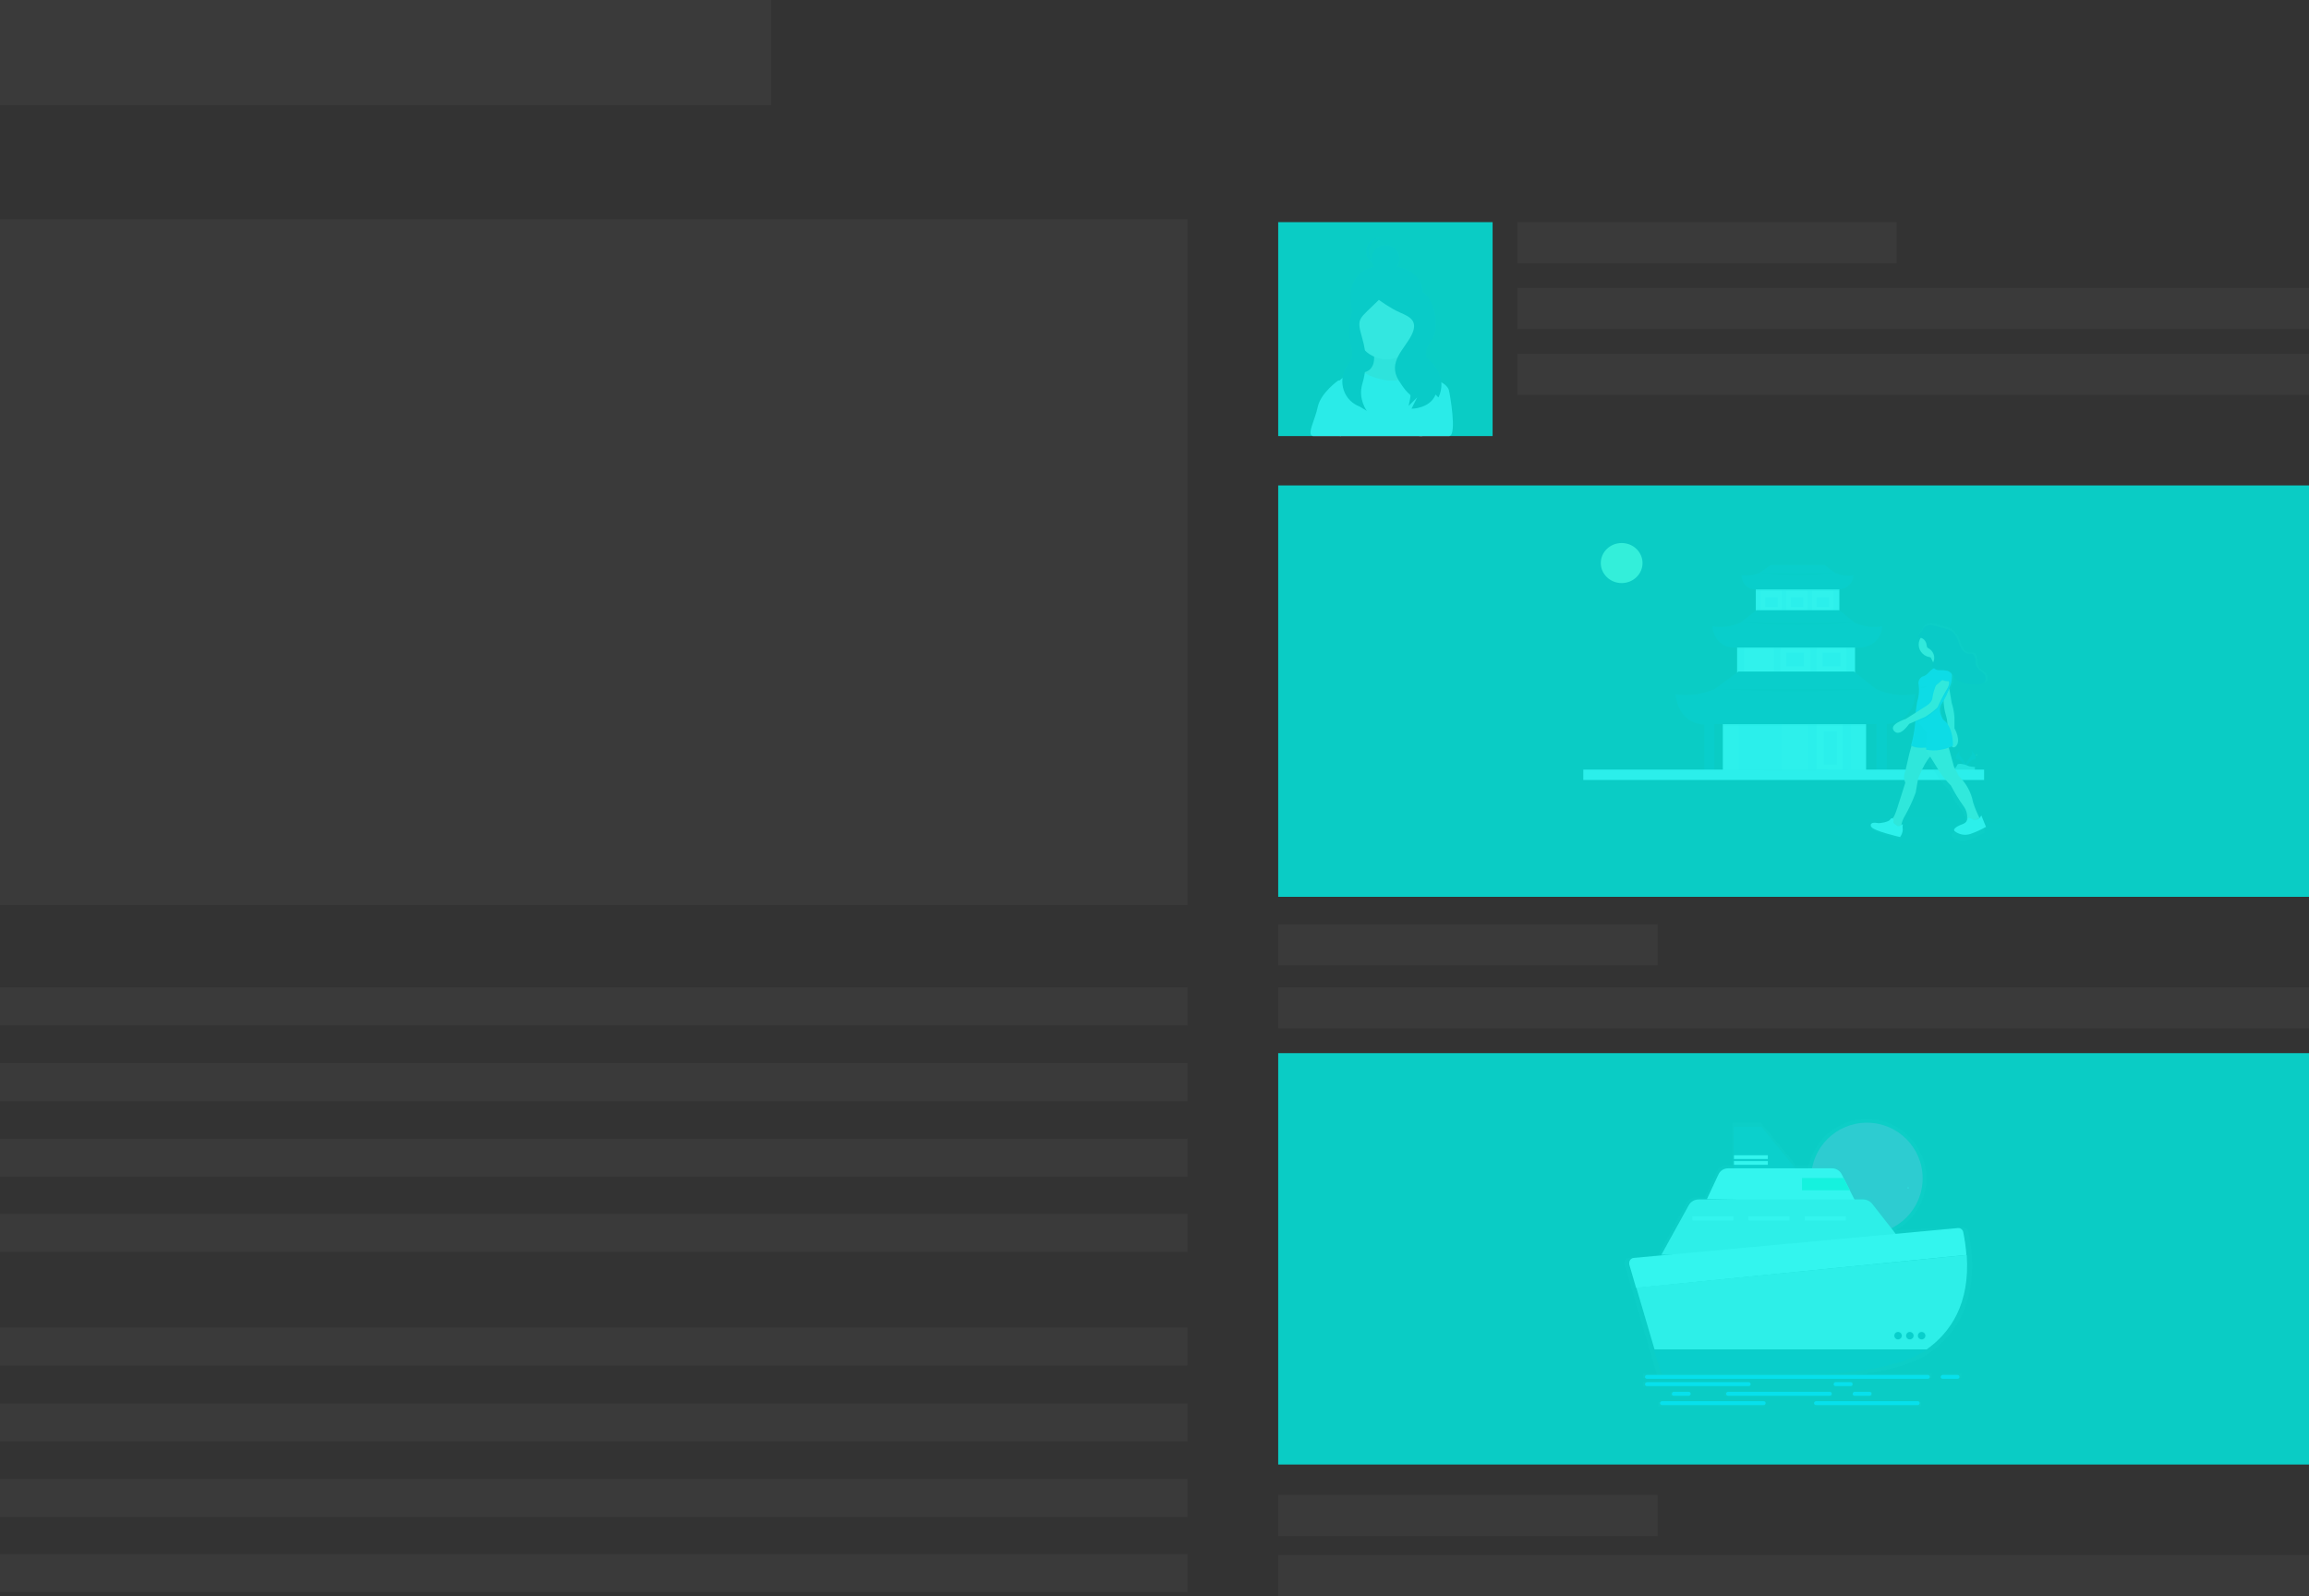 <svg width="298" height="206" viewBox="0 0 298 206" fill="none" xmlns="http://www.w3.org/2000/svg">
<rect x="0" y="0" width="298" height="206" fill="#333333" stroke="none"/>
<path opacity="0.1" d="M99.511 0H0V13.581H99.511V0Z" fill="#808080"/>
<path opacity="0.1" d="M153.257 28.277H0V116.804H153.257V28.277Z" fill="#808080"/>
<path opacity="0.1" d="M153.257 127.423H0V132.328H153.257V127.423Z" fill="#808080"/>
<path opacity="0.1" d="M153.257 137.213H0V142.119H153.257V137.213Z" fill="#808080"/>
<path opacity="0.1" d="M153.257 146.961H0V151.867H153.257V146.961Z" fill="#808080"/>
<path opacity="0.1" d="M153.257 156.656H0V161.561H153.257V156.656Z" fill="#808080"/>
<path opacity="0.1" d="M153.257 171.33H0V176.236H153.257V171.33Z" fill="#808080"/>
<path opacity="0.1" d="M153.257 181.121H0V186.026H153.257V181.121Z" fill="#808080"/>
<path opacity="0.1" d="M153.257 190.869H0V195.774H153.257V190.869Z" fill="#808080"/>
<path opacity="0.1" d="M153.257 200.563H0V205.469H153.257V200.563Z" fill="#808080"/>
<path d="M240.942 159.724C245.179 159.724 248.615 156.297 248.615 152.068C248.615 147.84 245.179 144.412 240.942 144.412C236.704 144.412 233.268 147.84 233.268 152.068C233.268 156.297 236.704 159.724 240.942 159.724Z" fill="url(#paint0_linear_2_352)"/>
<path d="M240.942 159.246C244.914 159.246 248.136 156.032 248.136 152.068C248.136 148.104 244.914 144.89 240.942 144.89C236.969 144.89 233.747 148.104 233.747 152.068C233.747 156.032 236.969 159.246 240.942 159.246Z" fill="#E1306C"/>
<path d="M223.785 150.773L223.753 145.421H227.329L231.714 150.773H223.785Z" fill="#2C3E50"/>
<path d="M246.263 153.364C246.276 153.364 246.287 153.36 246.298 153.353C246.309 153.346 246.317 153.336 246.321 153.325C246.327 153.313 246.328 153.3 246.326 153.287C246.324 153.276 246.317 153.264 246.308 153.256C246.299 153.246 246.287 153.24 246.276 153.237C246.263 153.235 246.25 153.236 246.238 153.242C246.227 153.246 246.217 153.254 246.21 153.265C246.202 153.276 246.199 153.287 246.199 153.3C246.199 153.317 246.205 153.333 246.218 153.345C246.23 153.357 246.246 153.364 246.263 153.364Z" fill="white"/>
<path d="M254.479 161.965C254.386 160.934 254.229 159.908 254.011 158.896C253.974 158.743 253.882 158.608 253.752 158.516C253.624 158.425 253.466 158.382 253.309 158.397L244.869 158.769L241.569 154.521H239.643L239.068 153.353L238.845 152.939L237.962 151.166C237.848 150.934 237.67 150.741 237.45 150.607C237.228 150.473 236.974 150.405 236.716 150.412H231.81L227.265 144.901H223.594V150.412H222.795C222.537 150.414 222.284 150.489 222.065 150.628C221.847 150.768 221.673 150.964 221.561 151.198L220.007 154.521H218.943C218.676 154.519 218.413 154.589 218.183 154.723C217.952 154.858 217.762 155.052 217.634 155.286L213.994 161.954L210.248 162.337C210.079 162.356 209.924 162.44 209.816 162.57C209.71 162.701 209.658 162.868 209.673 163.037C209.661 163.079 209.661 163.123 209.673 163.165L210.599 166.35L213.004 174.58L213.994 177.893H233.406C233.406 177.893 244.315 177.893 249.073 174.58C252.297 172.286 254.926 168.421 254.479 161.965Z" fill="url(#paint1_linear_2_352)"/>
<path d="M214.483 177.415H233.257C233.257 177.415 243.975 177.415 248.572 174.229H213.451L214.483 177.415Z" fill="#2C3E50"/>
<path d="M220.294 154.755L221.784 151.569C221.893 151.334 222.066 151.135 222.286 150.995C222.505 150.856 222.759 150.782 223.019 150.784H236.45C236.706 150.786 236.955 150.857 237.172 150.99C237.39 151.122 237.567 151.312 237.685 151.537L239.526 155.18L220.294 154.755Z" fill="white"/>
<path d="M214.42 161.933L217.942 155.562C218.069 155.329 218.257 155.135 218.486 155C218.714 154.866 218.976 154.796 219.241 154.797H240.463C240.688 154.8 240.91 154.854 241.113 154.952C241.315 155.052 241.493 155.194 241.633 155.371L246.806 161.975L214.42 161.933Z" fill="#E0E0E0"/>
<path d="M211.184 166.18L213.536 174.155H248.658C251.765 171.936 254.266 168.24 253.83 161.965L211.184 166.18Z" fill="#E0E0E0"/>
<path d="M252.702 158.493L210.844 162.347C210.675 162.366 210.52 162.45 210.412 162.581C210.306 162.711 210.254 162.879 210.269 163.048C210.257 163.089 210.257 163.134 210.269 163.175L211.152 166.212L253.787 161.965C253.713 160.966 253.575 159.973 253.372 158.992C253.339 158.842 253.253 158.709 253.131 158.617C253.007 158.525 252.855 158.481 252.702 158.493Z" fill="white"/>
<path d="M244.965 172.955C245.317 172.955 245.603 172.698 245.603 172.382C245.603 172.065 245.317 171.808 244.965 171.808C244.612 171.808 244.326 172.065 244.326 172.382C244.326 172.698 244.612 172.955 244.965 172.955Z" fill="url(#paint2_linear_2_352)"/>
<path d="M246.486 172.955C246.839 172.955 247.125 172.698 247.125 172.382C247.125 172.065 246.839 171.808 246.486 171.808C246.134 171.808 245.848 172.065 245.848 172.382C245.848 172.698 246.134 172.955 246.486 172.955Z" fill="url(#paint3_linear_2_352)"/>
<path d="M248.008 172.955C248.361 172.955 248.647 172.698 248.647 172.382C248.647 172.065 248.361 171.808 248.008 171.808C247.656 171.808 247.37 172.065 247.37 172.382C247.37 172.698 247.656 172.955 248.008 172.955Z" fill="url(#paint4_linear_2_352)"/>
<path d="M244.965 172.859C245.228 172.859 245.443 172.646 245.443 172.382C245.443 172.117 245.228 171.904 244.965 171.904C244.7 171.904 244.486 172.117 244.486 172.382C244.486 172.646 244.7 172.859 244.965 172.859Z" fill="#2C3E50"/>
<path d="M246.486 172.859C246.75 172.859 246.965 172.646 246.965 172.382C246.965 172.117 246.75 171.904 246.486 171.904C246.221 171.904 246.008 172.117 246.008 172.382C246.008 172.646 246.221 172.859 246.486 172.859Z" fill="#2C3E50"/>
<path d="M248.008 172.859C248.272 172.859 248.487 172.646 248.487 172.382C248.487 172.117 248.272 171.904 248.008 171.904C247.743 171.904 247.529 172.117 247.529 172.382C247.529 172.646 247.743 172.859 248.008 172.859Z" fill="#2C3E50"/>
<path d="M223.721 156.974H218.421V157.516H223.721V156.974Z" fill="white"/>
<path d="M230.948 156.974H225.648V157.516H230.948V156.974Z" fill="white"/>
<path d="M238.217 156.974H232.917V157.516H238.217V156.974Z" fill="white"/>
<path d="M238.749 153.619H232.566V152.036H237.93L238.749 153.619Z" fill="#69F0AE"/>
<path d="M228.159 149.849H223.785V150.327H228.159V149.849Z" fill="white"/>
<path d="M228.159 149.095H223.785V149.573H228.159V149.095Z" fill="white"/>
<path d="M249.286 177.287H212.046V177.861H249.286V177.287Z" fill="url(#paint5_linear_2_352)"/>
<path d="M225.839 178.328H212.046V178.901H225.839V178.328Z" fill="url(#paint6_linear_2_352)"/>
<path d="M236.429 179.624H222.636V180.197H236.429V179.624Z" fill="url(#paint7_linear_2_352)"/>
<path d="M247.945 180.93H234.151V181.503H247.945V180.93Z" fill="url(#paint8_linear_2_352)"/>
<path d="M253.149 177.287H250.712V177.861H253.149V177.287Z" fill="url(#paint9_linear_2_352)"/>
<path d="M239.122 178.328H236.684V178.901H239.122V178.328Z" fill="url(#paint10_linear_2_352)"/>
<path d="M218.006 179.624H215.569V180.197H218.006V179.624Z" fill="url(#paint11_linear_2_352)"/>
<path d="M241.633 179.624H239.196V180.197H241.633V179.624Z" fill="url(#paint12_linear_2_352)"/>
<path d="M227.808 180.93H214.015V181.503H227.808V180.93Z" fill="url(#paint13_linear_2_352)"/>
<path d="M212.557 177.447H248.807C248.875 177.447 248.94 177.473 248.988 177.521C249.035 177.569 249.062 177.634 249.062 177.702C249.062 177.734 249.056 177.767 249.043 177.797C249.029 177.828 249.011 177.856 248.986 177.878C248.963 177.901 248.934 177.919 248.903 177.93C248.873 177.942 248.84 177.947 248.807 177.946H212.557C212.524 177.947 212.491 177.942 212.46 177.93C212.429 177.919 212.401 177.901 212.377 177.878C212.353 177.856 212.335 177.828 212.321 177.797C212.308 177.767 212.302 177.734 212.302 177.702C212.302 177.634 212.328 177.569 212.376 177.521C212.424 177.473 212.489 177.447 212.557 177.447Z" fill="#2196F3"/>
<path d="M212.557 178.381H225.68C225.713 178.381 225.747 178.387 225.778 178.4C225.808 178.413 225.836 178.432 225.861 178.455C225.884 178.48 225.903 178.507 225.916 178.538C225.929 178.569 225.935 178.602 225.935 178.636C225.935 178.67 225.929 178.703 225.916 178.734C225.903 178.764 225.884 178.792 225.861 178.816C225.836 178.84 225.808 178.859 225.778 178.872C225.747 178.884 225.713 178.891 225.68 178.891H212.557C212.489 178.891 212.424 178.864 212.376 178.816C212.328 178.769 212.302 178.704 212.302 178.636C212.307 178.57 212.335 178.507 212.381 178.461C212.428 178.414 212.491 178.386 212.557 178.381Z" fill="#2196F3"/>
<path d="M223.019 179.624H236.152C236.22 179.624 236.285 179.65 236.333 179.698C236.381 179.746 236.408 179.81 236.408 179.878C236.408 179.946 236.381 180.011 236.333 180.059C236.285 180.107 236.22 180.133 236.152 180.133H223.019C222.951 180.133 222.886 180.107 222.838 180.059C222.79 180.011 222.764 179.946 222.764 179.878C222.769 179.813 222.797 179.75 222.843 179.703C222.89 179.656 222.953 179.629 223.019 179.624Z" fill="#2196F3"/>
<path d="M234.375 180.834H247.508C247.573 180.834 247.635 180.86 247.682 180.905C247.727 180.951 247.753 181.013 247.753 181.078C247.754 181.111 247.749 181.144 247.737 181.175C247.725 181.206 247.708 181.234 247.685 181.258C247.662 181.282 247.635 181.3 247.604 181.314C247.574 181.327 247.541 181.333 247.508 181.333H234.375C234.307 181.333 234.242 181.307 234.194 181.259C234.146 181.211 234.119 181.146 234.119 181.078C234.127 181.015 234.157 180.955 234.202 180.91C234.249 180.866 234.31 180.838 234.375 180.834Z" fill="#2196F3"/>
<path d="M250.712 177.447H252.638C252.706 177.447 252.771 177.473 252.819 177.521C252.867 177.569 252.893 177.634 252.893 177.702C252.893 177.734 252.887 177.767 252.874 177.797C252.86 177.828 252.842 177.856 252.818 177.878C252.794 177.901 252.766 177.919 252.735 177.93C252.704 177.942 252.671 177.947 252.638 177.946H250.712C250.679 177.947 250.646 177.942 250.615 177.93C250.584 177.919 250.555 177.901 250.532 177.878C250.507 177.856 250.489 177.828 250.475 177.797C250.463 177.767 250.456 177.734 250.456 177.702C250.488 177.542 250.584 177.447 250.712 177.447Z" fill="#2196F3"/>
<path d="M236.908 178.381H238.845C238.878 178.381 238.912 178.387 238.943 178.4C238.974 178.413 239.001 178.432 239.026 178.455C239.049 178.48 239.068 178.507 239.081 178.538C239.094 178.569 239.1 178.602 239.1 178.636C239.1 178.704 239.074 178.769 239.026 178.816C238.978 178.864 238.913 178.891 238.845 178.891H236.908C236.84 178.891 236.775 178.864 236.727 178.816C236.679 178.769 236.652 178.704 236.652 178.636C236.652 178.602 236.659 178.569 236.672 178.538C236.684 178.507 236.704 178.48 236.727 178.455C236.751 178.432 236.779 178.413 236.81 178.4C236.841 178.387 236.874 178.381 236.908 178.381Z" fill="#2196F3"/>
<path d="M216.005 179.624H217.942C218.01 179.624 218.075 179.65 218.123 179.698C218.171 179.746 218.198 179.81 218.198 179.878C218.198 179.946 218.171 180.011 218.123 180.059C218.075 180.107 218.01 180.133 217.942 180.133H216.005C215.972 180.133 215.939 180.127 215.91 180.114C215.879 180.1 215.851 180.082 215.829 180.058C215.805 180.034 215.787 180.006 215.776 179.975C215.765 179.944 215.759 179.911 215.761 179.878C215.792 179.751 215.888 179.624 216.005 179.624Z" fill="#2196F3"/>
<path d="M239.356 179.624H241.293C241.326 179.624 241.359 179.63 241.389 179.643C241.419 179.656 241.447 179.674 241.469 179.699C241.493 179.722 241.51 179.751 241.522 179.782C241.533 179.813 241.539 179.845 241.538 179.878C241.539 179.911 241.533 179.944 241.522 179.975C241.51 180.006 241.493 180.034 241.469 180.058C241.447 180.082 241.419 180.1 241.389 180.114C241.359 180.127 241.326 180.133 241.293 180.133H239.356C239.288 180.133 239.223 180.107 239.175 180.059C239.127 180.011 239.1 179.946 239.1 179.878C239.132 179.751 239.228 179.624 239.356 179.624Z" fill="#2196F3"/>
<path d="M214.483 180.834H227.617C227.65 180.833 227.683 180.838 227.714 180.85C227.744 180.862 227.773 180.879 227.797 180.902C227.821 180.924 227.839 180.952 227.853 180.983C227.866 181.012 227.872 181.045 227.872 181.078C227.872 181.146 227.845 181.211 227.798 181.259C227.75 181.307 227.685 181.333 227.617 181.333H214.483C214.45 181.333 214.417 181.327 214.388 181.314C214.357 181.3 214.329 181.282 214.307 181.258C214.283 181.234 214.265 181.206 214.255 181.175C214.243 181.144 214.238 181.111 214.239 181.078C214.271 180.961 214.356 180.834 214.483 180.834Z" fill="#2196F3"/>
<path opacity="0.8" d="M298 135.918H164.964V189.01H298V135.918Z" fill="#00F2EA"/>
<path opacity="0.1" d="M247.691 108.809C254.016 108.809 259.143 108.06 259.143 107.135C259.143 106.21 254.016 105.461 247.691 105.461C241.366 105.461 236.24 106.21 236.24 107.135C236.24 108.06 241.366 108.809 247.691 108.809Z" fill="#2C3E50"/>
<path d="M252.959 96.823C252.875 96.964 252.842 97.127 252.866 97.288C252.889 97.448 252.967 97.597 253.087 97.711C253.502 98.222 253.853 98.681 253.694 99.018C253.694 99.018 253.055 97.997 252.629 97.997C252.204 97.997 252.417 97.415 252.959 96.823Z" fill="#2C3E50"/>
<path opacity="0.1" d="M252.959 96.823C252.959 96.823 252.959 96.884 252.896 96.945C252.417 97.497 252.14 97.966 252.608 98.038C253.077 98.109 253.598 98.804 253.673 99.059C253.673 99.059 253.034 98.038 252.608 98.038C252.183 98.038 252.417 97.415 252.959 96.823Z" fill="black"/>
<path d="M252.289 97.415C252.357 97.451 252.428 97.482 252.502 97.507C252.436 97.467 252.363 97.436 252.289 97.415C252.161 97.354 252.225 97.415 252.225 97.415C252.225 97.415 252.14 97.344 252.289 97.415Z" fill="#FFD037"/>
<path d="M254.418 96.823C254.502 96.964 254.535 97.127 254.511 97.288C254.488 97.448 254.41 97.597 254.29 97.711C253.885 98.222 253.534 98.681 253.694 99.018C253.694 99.018 254.322 97.997 254.758 97.997C255.194 97.997 255.024 97.415 254.418 96.823Z" fill="#2C3E50"/>
<path opacity="0.1" d="M254.418 96.823C254.418 96.823 254.418 96.884 254.481 96.945C254.96 97.497 255.248 97.966 254.769 98.038C254.29 98.109 253.79 98.804 253.704 99.059C253.704 99.059 254.332 98.038 254.769 98.038C255.205 98.038 255.024 97.415 254.418 96.823Z" fill="black"/>
<path d="M255.152 97.415L254.928 97.507C254.986 97.457 255.05 97.416 255.12 97.384C255.248 97.323 255.184 97.384 255.184 97.384C255.184 97.384 255.28 97.344 255.152 97.415Z" fill="#FFD037"/>
<path d="M254.896 98.987C254.551 98.984 254.209 98.921 253.885 98.804C253.662 98.65 252.672 98.436 252.608 98.712C252.544 98.987 251.437 99.988 252.331 100.019C253.113 100.06 253.895 99.966 254.641 99.743C254.896 99.59 254.896 98.987 254.896 98.987Z" fill="#A8A8A8"/>
<path opacity="0.2" d="M252.289 99.896C253.069 99.921 253.848 99.828 254.598 99.62C254.79 99.529 254.854 99.141 254.886 98.957C254.886 98.957 254.822 99.559 254.598 99.712C253.849 99.923 253.069 100.016 252.289 99.988C252.034 99.988 251.938 99.896 251.938 99.774C252.012 99.835 252.108 99.896 252.289 99.896Z" fill="black"/>
<path d="M237.389 75.984H226.608V79.486H237.389V75.984Z" fill="#E2E7F0"/>
<path opacity="0.4" d="M236.591 76.106H233.866V79.302H236.591V76.106Z" fill="white"/>
<path d="M236.059 77.076H234.441V78.322H236.059V77.076Z" fill="#D8E2F0"/>
<path opacity="0.4" d="M233.291 76.106H230.567V79.302H233.291V76.106Z" fill="white"/>
<path d="M232.727 77.076H231.11V78.322H232.727V77.076Z" fill="#D8E2F0"/>
<path opacity="0.4" d="M229.96 76.106H227.236V79.302H229.96V76.106Z" fill="white"/>
<path d="M229.428 77.076H227.81V78.322H229.428V77.076Z" fill="#D8E2F0"/>
<path opacity="0.1" d="M226.608 75.974V76.249H237.389V75.974H226.608Z" fill="black"/>
<path d="M227.108 73.932L228.534 72.911H235.484L236.814 73.932C237.554 74.276 238.389 74.383 239.198 74.238C239.193 74.721 238.991 75.183 238.634 75.525C238.278 75.866 237.797 76.06 237.293 76.066H226.512C226.512 76.066 224.958 76.127 224.735 74.238C225.54 74.339 226.359 74.234 227.108 73.932Z" fill="#2C3E50"/>
<path d="M239.411 83.1H224.192V88.032H239.411V83.1Z" fill="#E2E7F0"/>
<path opacity="0.4" d="M238.315 82.886H234.441V87.419H238.315V82.886Z" fill="white"/>
<path d="M237.517 84.224H235.228V85.99H237.517V84.224Z" fill="#D8E2F0"/>
<path opacity="0.4" d="M233.653 82.886H229.779V87.419H233.653V82.886Z" fill="white"/>
<path d="M232.823 84.224H230.535V85.99H232.823V84.224Z" fill="#D8E2F0"/>
<path opacity="0.4" d="M228.96 82.886H225.086V87.419H228.96V82.886Z" fill="white"/>
<path d="M240.837 93.443H222.351V99.651H240.837V93.443Z" fill="#2C3E50"/>
<path d="M240.837 93.443H222.351V99.651H240.837V93.443Z" fill="#E2E7F0"/>
<path d="M238.9 93.443H233.323V99.498H238.9V93.443Z" fill="#D8E2F0"/>
<path opacity="0.4" d="M237.804 93.443H234.441V99.498H237.804V93.443Z" fill="white"/>
<path d="M237.07 94.362H235.388V98.681H237.07V94.362Z" fill="#D8E2F0"/>
<path d="M229.96 93.443H224.383V99.498H229.96V93.443Z" fill="#D8E2F0"/>
<path d="M243.509 99.386V93.443C247.095 93.208 247.191 89.584 247.191 89.584C245.457 89.887 243.667 89.651 242.082 88.91L239.262 86.664H224.362L221.286 88.941C219.7 89.605 217.956 89.838 216.242 89.615C216.689 93.3 219.434 93.505 219.956 93.505V99.457L243.509 99.386ZM219.956 99.396H243.455H219.956ZM242.157 99.396H221.244H242.157ZM221.244 99.396V93.443H242.178V99.386" fill="#2C3E50"/>
<path opacity="0.1" d="M239.411 83.1H224.192V83.744H239.411V83.1Z" fill="black"/>
<path d="M224.617 80.364L226.682 78.751H237.389L239.294 80.333C240.411 80.862 241.676 81.033 242.902 80.824C242.901 81.185 242.824 81.543 242.678 81.876C242.533 82.21 242.32 82.512 242.053 82.766C241.784 83.02 241.466 83.222 241.117 83.358C240.768 83.494 240.394 83.562 240.018 83.56H223.692C223.692 83.56 221.339 83.652 220.988 80.824C222.219 81.021 223.483 80.861 224.617 80.364Z" fill="#2C3E50"/>
<path opacity="0.1" d="M240.869 93.443H222.382V93.627H240.869V93.443Z" fill="black"/>
<path opacity="0.1" d="M242.05 88.91H221.276C228.194 89.339 235.133 89.339 242.05 88.91Z" fill="black"/>
<path opacity="0.1" d="M239.422 80.333H224.618C229.541 80.79 234.498 80.79 239.422 80.333Z" fill="black"/>
<path opacity="0.1" d="M236.846 73.932H227.108C230.336 74.391 233.618 74.391 236.846 73.932Z" fill="black"/>
<path d="M256.067 99.324H204.343V100.662H256.067V99.324Z" fill="#D8E2F0"/>
<path d="M252.172 87.062C252.358 87.302 252.568 87.525 252.8 87.726C253.452 88.062 254.189 88.221 254.928 88.185C255.201 88.216 255.475 88.216 255.748 88.185L256.067 88.093C256.163 88.061 256.25 88.009 256.323 87.94C256.395 87.871 256.449 87.787 256.482 87.695C256.525 87.515 256.511 87.327 256.443 87.155C256.375 86.982 256.256 86.833 256.099 86.725C255.773 86.511 255.504 86.228 255.311 85.898C255.088 85.449 255.311 84.877 254.992 84.438C254.943 84.353 254.863 84.288 254.769 84.254C254.643 84.224 254.511 84.224 254.386 84.254C254.138 84.24 253.899 84.159 253.697 84.02C253.496 83.88 253.339 83.689 253.247 83.468C253.023 83.039 252.927 82.559 252.704 82.13C252.487 81.631 252.079 81.23 251.565 81.007C251.246 80.915 250.927 80.824 250.618 80.762C250.274 80.629 249.918 80.527 249.554 80.456C249.257 80.395 248.947 80.427 248.67 80.548C248.575 80.58 248.487 80.633 248.415 80.701C248.16 80.946 248.096 81.303 247.84 81.549C247.739 81.635 247.656 81.739 247.595 81.855C247.532 82.038 247.681 82.1 247.872 82.161C247.733 82.413 247.656 82.693 247.649 82.978C247.653 83.39 247.813 83.787 248.099 84.094C248.384 84.402 248.777 84.601 249.202 84.652L249.266 84.744L249.554 85.296C249.49 85.459 249.457 85.632 249.458 85.806C249.492 85.955 249.584 86.086 249.713 86.174C249.473 86.309 249.26 86.486 249.085 86.694C248.915 86.915 248.682 87.085 248.415 87.184H248.319C248.091 87.265 247.905 87.427 247.799 87.636C247.691 87.845 247.672 88.085 247.744 88.308C247.819 89.085 247.736 89.868 247.5 90.615L247.34 91.779L245.882 92.688C245.882 92.688 243.594 93.413 244.36 94.27C245.126 95.128 246.318 93.351 246.318 93.351L247.212 92.963V93.178C247.114 94.211 246.932 95.235 246.67 96.241L246.382 97.262L245.85 99.6C245.658 100.09 245.658 100.631 245.85 101.121L244.924 104.011V104.072C244.77 104.614 244.571 105.143 244.328 105.655L244.264 105.746C244.217 105.719 244.161 105.71 244.108 105.722C244.055 105.733 244.008 105.764 243.977 105.808C243.937 105.855 243.906 105.906 243.881 105.961C243.721 106.237 242.519 106.451 242.263 106.389C242.008 106.329 241.199 106.237 241.369 106.818C241.54 107.4 245.211 108.248 245.211 108.248C245.422 107.982 245.545 107.663 245.563 107.329C245.531 107.079 245.531 106.825 245.563 106.573C245.499 106.573 245.467 106.666 245.403 106.696V106.635V106.543V106.389V106.329V106.267V106.206V106.196V106.134V106.073V105.981V105.92V105.828C245.939 104.881 246.395 103.895 246.765 102.877L247.085 100.999C247.475 99.946 248.019 98.953 248.702 98.048L250.16 100.356C250.546 100.889 250.98 101.388 251.459 101.846C251.957 102.824 252.541 103.76 253.204 104.644C253.521 105.068 253.68 105.583 253.651 106.104V106.349C253.609 106.481 253.538 106.603 253.446 106.709C253.352 106.814 253.237 106.9 253.108 106.962C252.502 107.207 251.65 107.564 251.938 107.982C252.219 108.232 252.567 108.401 252.943 108.472C253.319 108.542 253.708 108.51 254.066 108.38C254.78 108.131 255.471 107.824 256.131 107.462L255.907 105.583C255.866 105.671 255.813 105.754 255.748 105.828L255.684 105.767C255.347 105.108 255.061 104.425 254.833 103.725C254.574 102.411 253.91 101.202 252.927 100.254L252.289 99.049L251.618 96.516L252.033 96.343C252.081 96.399 252.15 96.436 252.224 96.447C252.299 96.459 252.374 96.443 252.438 96.404L252.502 96.343C253.3 95.638 252.353 93.964 252.353 93.964C252.353 93.964 252.353 93.117 252.353 92.504C252.305 91.864 252.188 91.231 252.002 90.615L251.746 89.033L252.097 88.093C252.108 87.756 252.14 87.389 252.172 87.062ZM251.278 92.31C251.408 92.661 251.473 93.03 251.469 93.402C251.333 93.213 251.172 93.042 250.99 92.892C250.786 92.593 250.659 92.252 250.622 91.896C250.586 91.54 250.639 91.181 250.778 90.85L250.959 90.574C250.971 91.165 251.079 91.751 251.278 92.31Z" fill="url(#paint14_linear_2_352)"/>
<path d="M251.565 88.849L251.885 90.738C252.075 91.332 252.192 91.945 252.236 92.565C252.236 93.147 252.236 93.995 252.236 93.995C252.236 93.995 253.183 95.638 252.385 96.343C251.587 97.047 251.32 94.209 251.32 94.209C251.392 93.596 251.337 92.975 251.161 92.381C250.955 91.719 250.848 91.031 250.842 90.339L251.565 88.849Z" fill="#F7C4A7"/>
<path opacity="0.05" d="M251.565 88.849L251.885 90.738C252.075 91.332 252.192 91.945 252.236 92.565C252.236 93.147 252.236 93.995 252.236 93.995C252.236 93.995 253.183 95.638 252.385 96.343C251.587 97.047 251.32 94.209 251.32 94.209C251.392 93.596 251.337 92.975 251.161 92.381C250.955 91.719 250.848 91.031 250.842 90.339L251.565 88.849Z" fill="black"/>
<path d="M246.967 95.302L246.425 97.252L245.903 99.529C245.707 100.008 245.707 100.54 245.903 101.019L245.009 103.827C245.009 103.827 244.498 105.614 244.19 105.644C243.881 105.675 244.498 107.084 244.498 107.084L245.36 106.594C245.443 106.098 245.628 105.622 245.903 105.195C246.423 104.266 246.867 103.3 247.234 102.306L247.553 100.478C247.553 100.478 248.532 97.956 249.383 97.415C249.935 97.02 250.337 96.465 250.533 95.832L246.967 95.302Z" fill="#F7C4A7"/>
<path opacity="0.05" d="M250.554 95.822C250.36 96.459 249.957 97.017 249.405 97.415C248.553 98.017 247.574 100.478 247.574 100.478L247.255 102.306C246.883 103.311 246.431 104.287 245.903 105.226C245.652 105.584 245.478 105.986 245.392 106.411C245.392 106.533 245.329 106.624 245.329 106.624L244.466 107.115C244.466 107.115 243.839 105.706 244.158 105.675C244.222 105.675 244.254 105.614 244.317 105.563C244.603 105.019 244.824 104.448 244.977 103.858L245.871 101.05C245.675 100.571 245.675 100.038 245.871 99.559L246.372 97.282L246.968 95.373L250.554 95.822Z" fill="black"/>
<path d="M255.556 105.583L255.248 106.278L253.822 106.124C253.858 105.936 253.879 105.744 253.885 105.552C253.915 105.042 253.769 104.536 253.47 104.113C252.837 103.244 252.275 102.329 251.789 101.377C251.327 100.923 250.903 100.435 250.522 99.917L248.553 96.751L248.617 96.476L248.074 96.026H251.374L252.172 98.947L252.8 100.162C253.758 101.082 254.399 102.261 254.641 103.541C254.861 104.243 255.142 104.926 255.482 105.583C255.535 105.583 255.556 105.583 255.556 105.583Z" fill="#F7C4A7"/>
<path opacity="0.1" d="M245.414 106.44C245.414 106.564 245.35 106.655 245.35 106.655L244.488 107.135C244.488 107.135 243.86 105.736 244.179 105.706C244.243 105.706 244.275 105.644 244.339 105.593C244.379 105.617 244.41 105.653 244.426 105.696C244.441 105.739 244.441 105.786 244.424 105.828C244.426 105.884 244.407 105.938 244.371 105.981C244.243 106.165 244.743 106.471 244.743 106.471C244.935 106.686 245.222 106.604 245.414 106.44Z" fill="black"/>
<path d="M244.403 105.89C244.412 105.833 244.402 105.775 244.373 105.725C244.343 105.675 244.298 105.636 244.243 105.614C244.204 105.602 244.161 105.602 244.122 105.613C244.082 105.623 244.046 105.645 244.019 105.675C244.019 105.675 243.956 105.767 243.924 105.798C243.764 106.073 242.593 106.288 242.338 106.226C242.082 106.165 241.274 106.073 241.476 106.655C241.678 107.237 245.222 108.024 245.222 108.024C245.416 107.753 245.537 107.441 245.573 107.115C245.541 106.86 245.541 106.603 245.573 106.349C245.573 106.349 245.031 106.839 244.743 106.502C244.743 106.502 244.243 106.196 244.371 106.012C244.37 105.969 244.38 105.927 244.403 105.89Z" fill="#DCE6F2"/>
<path opacity="0.1" d="M255.556 105.583L255.248 106.278L253.822 106.124C253.858 105.936 253.879 105.744 253.885 105.552C253.907 105.51 253.943 105.477 253.989 105.46C254.034 105.443 254.084 105.443 254.13 105.461C254.13 105.461 254.13 105.461 254.194 105.461C254.266 105.521 254.331 105.589 254.386 105.665C254.545 105.849 255.056 105.726 255.056 105.726C255.056 105.726 255.343 105.573 255.471 105.43C255.535 105.583 255.556 105.583 255.556 105.583Z" fill="black"/>
<path d="M254.258 105.583C254.216 105.552 254.166 105.536 254.114 105.536C254.062 105.536 254.012 105.552 253.971 105.583C253.949 105.743 253.885 105.895 253.784 106.024C253.684 106.153 253.55 106.255 253.396 106.318C252.789 106.533 251.97 106.931 252.257 107.258C252.538 107.483 252.874 107.635 253.234 107.7C253.594 107.765 253.964 107.738 254.311 107.625C255.005 107.38 255.674 107.076 256.312 106.716L255.705 105.226C255.705 105.226 255.397 105.859 255.173 105.767C255.173 105.767 254.662 105.89 254.503 105.706C254.416 105.674 254.334 105.632 254.258 105.583Z" fill="#DCE6F2"/>
<path d="M248.936 84.499C248.936 84.499 249.884 85.755 249.628 86.603C249.373 87.45 251.533 86.051 251.533 86.051C251.192 85.738 250.934 85.352 250.781 84.924C250.627 84.496 250.582 84.039 250.65 83.591L248.936 84.499Z" fill="#F7C4A7"/>
<path d="M252.044 96.251C250.986 96.795 249.766 96.975 248.585 96.762V96.486H248.489C246.999 96.609 246.648 96.19 246.648 96.19C246.926 95.204 247.108 94.196 247.191 93.178C247.191 93.025 247.191 92.871 247.191 92.749C247.191 92.443 247.255 92.198 247.255 92.014C247.239 91.936 247.239 91.857 247.255 91.779L247.414 90.646C247.653 89.92 247.725 89.154 247.627 88.4C247.563 88.184 247.584 87.953 247.684 87.751C247.784 87.548 247.956 87.387 248.17 87.297H248.234C248.497 87.189 248.727 87.021 248.904 86.807C249.182 86.473 249.551 86.218 249.969 86.072C250.1 86.028 250.227 85.977 250.352 85.918C250.639 85.622 251.363 85.796 251.363 85.796C252.246 86.347 251.81 88.206 251.81 88.206L251.427 89.227C251.205 89.793 250.92 90.334 250.575 90.84C250.001 91.697 250.788 92.882 250.788 92.882C252.172 93.841 252.044 96.251 252.044 96.251Z" fill="#4183D7"/>
<path opacity="0.05" d="M248.681 94.515L248.553 96.557C247.063 96.68 246.712 96.261 246.712 96.261C246.99 95.276 247.172 94.267 247.255 93.249C247.255 93.096 247.255 92.943 247.255 92.82L248.681 94.515Z" fill="black"/>
<path opacity="0.1" d="M251.225 89.247C251.225 89.247 250.533 90.523 250.277 91.075C250.21 91.284 250.089 91.473 249.926 91.626C249.492 91.99 249.036 92.331 248.564 92.647L247.297 93.198C247.361 92.708 247.393 92.279 247.425 92.034L248.628 91.279C248.628 91.279 249.447 90.789 249.479 90.156C249.58 89.537 249.762 88.933 250.022 88.359C250.022 88.359 251.033 87.338 251.48 87.807C251.927 88.277 251.225 89.247 251.225 89.247Z" fill="black"/>
<path d="M249.948 88.226C249.689 88.801 249.507 89.404 249.405 90.023C249.405 90.656 248.553 91.146 248.553 91.146L245.956 92.79C245.956 92.79 243.7 93.484 244.456 94.342C245.211 95.199 246.393 93.423 246.393 93.423L248.521 92.484C249.002 92.178 249.458 91.837 249.884 91.463C250.011 91.279 250.011 91.463 250.235 90.911C250.458 90.36 251.182 89.084 251.182 89.084C251.182 89.084 251.853 88.144 251.406 87.654C250.959 87.164 249.948 88.226 249.948 88.226Z" fill="#F7C4A7"/>
<path opacity="0.1" d="M249.628 88.675C249.968 88.444 250.288 88.188 250.586 87.909C250.625 87.88 250.674 87.863 250.724 87.863C250.774 87.863 250.823 87.88 250.863 87.909C251.048 87.97 251.242 88.001 251.438 88.001C251.597 88.001 251.789 88.001 251.757 88.093C251.725 88.185 251.884 87.072 251.884 87.072L251.214 86.858L250.363 87.307L249.628 88.675Z" fill="black"/>
<path d="M249.628 88.583C249.968 88.353 250.288 88.096 250.586 87.817C250.625 87.788 250.674 87.772 250.724 87.772C250.774 87.772 250.823 87.788 250.863 87.817C251.048 87.878 251.242 87.909 251.438 87.909C251.597 87.909 251.789 87.909 251.757 88.001C251.725 88.093 251.884 86.98 251.884 86.98L251.214 86.766L250.363 87.225L249.628 88.583Z" fill="#4183D7"/>
<path opacity="0.1" d="M247.787 88.675C247.931 88.734 248.086 88.759 248.241 88.748C248.397 88.738 248.548 88.692 248.681 88.614" fill="black"/>
<path opacity="0.1" d="M250.363 83.652C250.363 83.437 250.618 83.897 250.65 83.652L248.968 84.591C249.049 84.699 249.124 84.812 249.192 84.928H249.373C249.884 84.897 250.043 83.989 250.363 83.652Z" fill="black"/>
<path d="M249.341 84.836C250.287 84.836 251.054 84.1 251.054 83.192C251.054 82.284 250.287 81.549 249.341 81.549C248.395 81.549 247.627 82.284 247.627 83.192C247.627 84.1 248.395 84.836 249.341 84.836Z" fill="#F7C4A7"/>
<path opacity="0.1" d="M248.585 83.223C248.592 83.327 248.613 83.431 248.649 83.529C248.713 83.652 248.873 83.713 249 83.805C249.241 83.983 249.418 84.227 249.507 84.505C249.596 84.783 249.594 85.08 249.501 85.357C249.41 85.546 249.366 85.752 249.373 85.959C249.426 86.133 249.542 86.284 249.7 86.385C249.857 86.486 250.046 86.53 250.235 86.511C250.592 86.498 250.95 86.529 251.299 86.603C251.874 86.817 252.161 87.481 252.63 87.848C253.278 88.195 254.017 88.355 254.758 88.308C255.02 88.338 255.284 88.338 255.546 88.308C255.684 88.289 255.815 88.237 255.927 88.156C256.038 88.076 256.127 87.97 256.184 87.848C256.227 87.661 256.214 87.465 256.146 87.285C256.078 87.104 255.959 86.946 255.801 86.827C255.494 86.606 255.227 86.337 255.014 86.031C254.79 85.582 255.014 85.01 254.694 84.601C254.645 84.516 254.565 84.451 254.471 84.418C254.345 84.387 254.213 84.387 254.088 84.418C253.856 84.396 253.634 84.314 253.447 84.181C253.26 84.048 253.113 83.868 253.023 83.662C252.8 83.264 252.704 82.774 252.481 82.355C252.262 81.861 251.855 81.466 251.342 81.252C251.022 81.16 250.746 81.079 250.426 81.018C250.107 80.956 249.724 80.803 249.362 80.711C249.188 80.67 249.006 80.668 248.831 80.705C248.655 80.743 248.492 80.818 248.351 80.926C248.096 81.16 248.032 81.497 247.776 81.743C247.686 81.827 247.604 81.919 247.532 82.018C247.436 82.294 247.904 82.324 248.096 82.447C248.357 82.635 248.533 82.913 248.585 83.223Z" fill="black"/>
<path d="M248.649 83.192C248.655 83.297 248.677 83.4 248.713 83.499C248.777 83.621 248.936 83.682 249.064 83.774C249.305 83.952 249.481 84.196 249.571 84.474C249.66 84.752 249.658 85.05 249.564 85.326C249.474 85.515 249.43 85.721 249.437 85.929C249.49 86.103 249.606 86.253 249.763 86.354C249.921 86.455 250.11 86.499 250.299 86.48C250.656 86.468 251.014 86.498 251.363 86.572C251.938 86.786 252.225 87.45 252.693 87.817C253.341 88.165 254.081 88.324 254.822 88.277C255.084 88.308 255.348 88.308 255.609 88.277C255.748 88.258 255.879 88.206 255.991 88.126C256.102 88.045 256.191 87.939 256.248 87.817C256.291 87.63 256.278 87.435 256.21 87.254C256.142 87.073 256.022 86.915 255.865 86.796C255.557 86.575 255.291 86.306 255.077 86C254.854 85.551 255.077 84.979 254.758 84.571C254.709 84.486 254.629 84.421 254.535 84.387C254.409 84.356 254.277 84.356 254.151 84.387C253.919 84.365 253.698 84.283 253.511 84.15C253.323 84.017 253.177 83.838 253.087 83.631C252.864 83.233 252.768 82.743 252.544 82.324C252.326 81.83 251.919 81.436 251.406 81.222C251.086 81.13 250.81 81.048 250.49 80.987C250.171 80.926 249.788 80.772 249.426 80.681C249.251 80.639 249.069 80.638 248.895 80.675C248.719 80.712 248.555 80.787 248.415 80.895C248.16 81.13 248.096 81.467 247.84 81.712C247.747 81.793 247.665 81.886 247.595 81.987C247.5 82.263 247.968 82.294 248.159 82.416C248.294 82.505 248.406 82.621 248.49 82.754C248.575 82.888 248.629 83.037 248.649 83.192Z" fill="#2D283D"/>
<path d="M209.292 75.249C210.779 75.249 211.984 74.092 211.984 72.666C211.984 71.239 210.779 70.082 209.292 70.082C207.805 70.082 206.599 71.239 206.599 72.666C206.599 74.092 207.805 75.249 209.292 75.249Z" fill="#FFDF9C"/>
<path opacity="0.8" d="M298 62.65H164.964V115.742H298V62.65Z" fill="#00F2EA"/>
<path opacity="0.1" d="M213.921 119.278H164.964V124.588H213.921V119.278Z" fill="#808080"/>
<path opacity="0.1" d="M244.786 28.67H195.829V33.979H244.786V28.67Z" fill="#808080"/>
<path opacity="0.1" d="M298 37.165H195.829V42.474H298V37.165Z" fill="#808080"/>
<path opacity="0.1" d="M298 45.66H195.829V50.969H298V45.66Z" fill="#808080"/>
<path opacity="0.1" d="M298 127.423H164.964V132.732H298V127.423Z" fill="#808080"/>
<path opacity="0.1" d="M213.921 192.939H164.964V198.248H213.921V192.939Z" fill="#808080"/>
<path opacity="0.1" d="M298 200.691H164.964V206H298V200.691Z" fill="#808080"/>
<path d="M183.359 38.763C182.557 41.133 181.327 43.293 178.819 43.293C176.313 43.293 174.42 41.261 174.28 38.763C174.099 35.572 176.254 34.221 178.819 34.234C181.85 34.249 184.312 35.951 183.359 38.763Z" fill="#2F2E41"/>
<path d="M182.499 38.161H175.074V48.958H182.499V38.161Z" fill="#2F2E41"/>
<path d="M177.058 44.489C177.058 44.489 178.189 47.593 176.02 48.064C173.852 48.534 176.398 50.604 176.398 50.604L179.793 50.416L182.15 49.757L182.905 48.44C182.905 48.44 179.981 46.935 180.83 44.583L177.058 44.489Z" fill="#FFB8B8"/>
<path opacity="0.1" d="M177.058 44.489C177.058 44.489 178.189 47.593 176.02 48.064C173.852 48.534 176.398 50.604 176.398 50.604L179.793 50.416L182.15 49.757L182.905 48.44C182.905 48.44 179.981 46.935 180.83 44.583L177.058 44.489Z" fill="black"/>
<path d="M183.068 48.168C183.068 48.168 180.804 49.485 178.54 49.014C176.278 48.544 175.9 47.885 175.9 47.885C175.9 47.885 172.977 48.356 172.694 49.485C172.411 50.614 172.694 52.307 172.694 52.307C172.694 52.307 170.765 52.985 172.934 56.278H176.752C176.752 56.278 178.346 56.278 179.907 56.278C181.401 56.278 183.559 56.278 183.559 56.278L187.028 50.52C187.028 50.52 187.028 49.579 185.236 49.014C183.445 48.45 183.068 48.168 183.068 48.168Z" fill="#D0CDE1"/>
<path d="M185.827 49.663L187.054 50.604C187.054 50.604 188.091 56.09 187.054 56.278C186.05 56.278 183.836 56.278 183.172 56.278C183.172 55.62 185.827 49.663 185.827 49.663Z" fill="#D0CDE1"/>
<path d="M173.381 49.099H172.72C172.72 49.099 170.457 50.698 170.079 52.486C169.702 54.273 168.599 56.09 169.447 56.278C170.388 56.278 172.72 56.278 173.044 56.278C173.421 55.996 173.381 49.099 173.381 49.099Z" fill="#D0CDE1"/>
<path d="M178.819 35.187C179.809 35.187 180.611 34.387 180.611 33.399C180.611 32.412 179.809 31.611 178.819 31.611C177.829 31.611 177.028 32.412 177.028 33.399C177.028 34.387 177.829 35.187 178.819 35.187Z" fill="#2F2E41"/>
<path d="M176.669 32.446C176.669 32.003 176.834 31.575 177.132 31.247C177.43 30.918 177.84 30.711 178.282 30.667C178.223 30.661 178.164 30.658 178.103 30.658C177.627 30.658 177.172 30.846 176.835 31.182C176.499 31.517 176.311 31.972 176.311 32.446C176.311 32.92 176.499 33.375 176.835 33.71C177.172 34.045 177.627 34.234 178.103 34.234C178.164 34.234 178.223 34.231 178.282 34.225C177.84 34.18 177.43 33.974 177.132 33.645C176.834 33.316 176.669 32.889 176.669 32.446Z" fill="#2F2E41"/>
<path d="M178.944 46.37C181.132 46.37 182.905 44.601 182.905 42.419C182.905 40.236 181.132 38.467 178.944 38.467C176.757 38.467 174.983 40.236 174.983 42.419C174.983 44.601 176.757 46.37 178.944 46.37Z" fill="#FFB8B8"/>
<path d="M177.502 37.512C177.502 37.512 177.464 37.304 176.001 37.852C174.536 38.399 173.659 42.44 174.392 44.812C174.687 45.769 174.446 46.458 174.055 46.94C172.586 48.75 173.165 51.469 175.304 52.4C175.364 52.426 175.426 52.452 175.489 52.478L176.403 53.026C176.403 53.026 175.238 51.495 175.821 49.537C176.328 47.868 176.39 46.097 176.003 44.397C175.936 44.111 175.859 43.815 175.773 43.514C175.042 40.958 175.397 41.253 177.958 38.698C177.958 38.698 179.423 39.793 180.703 40.341C181.983 40.888 183.081 41.436 182.166 43.261C181.251 45.086 179.056 46.729 180.52 49.101C181.983 51.474 182.166 50.562 181.983 51.474L181.8 52.387L182.897 51.292L182.166 52.752C182.166 52.752 184.544 52.752 185.276 50.927L185.642 51.292C185.642 51.292 187.106 48.736 184.361 46.364C184.361 46.364 183.447 45.816 184.727 43.991C186.007 42.166 185.024 38.242 183.377 37.512C181.731 36.782 177.502 37.512 177.502 37.512Z" fill="#2F2E41"/>
<path opacity="0.8" d="M192.636 28.67H164.964V56.278H192.636V28.67Z" fill="#00F2EA"/>
<defs>
<linearGradient id="paint0_linear_2_352" x1="3213.96" y1="3734.79" x2="3213.96" y2="3513.99" gradientUnits="userSpaceOnUse">
<stop stop-color="#808080" stop-opacity="0.25"/>
<stop offset="0.54" stop-color="#808080" stop-opacity="0.12"/>
<stop offset="1" stop-color="#808080" stop-opacity="0.1"/>
</linearGradient>
<linearGradient id="paint1_linear_2_352" x1="14819.1" y1="10854.9" x2="14819.1" y2="9830.53" gradientUnits="userSpaceOnUse">
<stop stop-color="#808080" stop-opacity="0.25"/>
<stop offset="0.54" stop-color="#808080" stop-opacity="0.12"/>
<stop offset="1" stop-color="#808080" stop-opacity="0.1"/>
</linearGradient>
<linearGradient id="paint2_linear_2_352" x1="497.205" y1="353.63" x2="497.205" y2="352.38" gradientUnits="userSpaceOnUse">
<stop stop-color="#808080" stop-opacity="0.25"/>
<stop offset="0.54" stop-color="#808080" stop-opacity="0.12"/>
<stop offset="1" stop-color="#808080" stop-opacity="0.1"/>
</linearGradient>
<linearGradient id="paint3_linear_2_352" x1="500.547" y1="353.63" x2="500.547" y2="352.38" gradientUnits="userSpaceOnUse">
<stop stop-color="#808080" stop-opacity="0.25"/>
<stop offset="0.54" stop-color="#808080" stop-opacity="0.12"/>
<stop offset="1" stop-color="#808080" stop-opacity="0.1"/>
</linearGradient>
<linearGradient id="paint4_linear_2_352" x1="503.901" y1="353.63" x2="503.901" y2="352.38" gradientUnits="userSpaceOnUse">
<stop stop-color="#808080" stop-opacity="0.25"/>
<stop offset="0.54" stop-color="#808080" stop-opacity="0.12"/>
<stop offset="1" stop-color="#808080" stop-opacity="0.1"/>
</linearGradient>
<linearGradient id="paint5_linear_2_352" x1="7084.94" y1="216.021" x2="7084.94" y2="215.717" gradientUnits="userSpaceOnUse">
<stop stop-color="#808080" stop-opacity="0.25"/>
<stop offset="0.54" stop-color="#808080" stop-opacity="0.12"/>
<stop offset="1" stop-color="#808080" stop-opacity="0.1"/>
</linearGradient>
<linearGradient id="paint6_linear_2_352" x1="2605.84" y1="217.636" x2="2605.84" y2="217.332" gradientUnits="userSpaceOnUse">
<stop stop-color="#808080" stop-opacity="0.25"/>
<stop offset="0.54" stop-color="#808080" stop-opacity="0.12"/>
<stop offset="1" stop-color="#808080" stop-opacity="0.1"/>
</linearGradient>
<linearGradient id="paint7_linear_2_352" x1="2753.68" y1="219.625" x2="2753.68" y2="219.327" gradientUnits="userSpaceOnUse">
<stop stop-color="#808080" stop-opacity="0.25"/>
<stop offset="0.54" stop-color="#808080" stop-opacity="0.12"/>
<stop offset="1" stop-color="#808080" stop-opacity="0.1"/>
</linearGradient>
<linearGradient id="paint8_linear_2_352" x1="2914.44" y1="221.625" x2="2914.44" y2="221.327" gradientUnits="userSpaceOnUse">
<stop stop-color="#808080" stop-opacity="0.25"/>
<stop offset="0.54" stop-color="#808080" stop-opacity="0.12"/>
<stop offset="1" stop-color="#808080" stop-opacity="0.1"/>
</linearGradient>
<linearGradient id="paint9_linear_2_352" x1="749.223" y1="216.021" x2="749.223" y2="215.717" gradientUnits="userSpaceOnUse">
<stop stop-color="#808080" stop-opacity="0.25"/>
<stop offset="0.54" stop-color="#808080" stop-opacity="0.12"/>
<stop offset="1" stop-color="#808080" stop-opacity="0.1"/>
</linearGradient>
<linearGradient id="paint10_linear_2_352" x1="703.091" y1="217.636" x2="703.091" y2="217.332" gradientUnits="userSpaceOnUse">
<stop stop-color="#808080" stop-opacity="0.25"/>
<stop offset="0.54" stop-color="#808080" stop-opacity="0.12"/>
<stop offset="1" stop-color="#808080" stop-opacity="0.1"/>
</linearGradient>
<linearGradient id="paint11_linear_2_352" x1="633.598" y1="219.625" x2="633.598" y2="219.327" gradientUnits="userSpaceOnUse">
<stop stop-color="#808080" stop-opacity="0.25"/>
<stop offset="0.54" stop-color="#808080" stop-opacity="0.12"/>
<stop offset="1" stop-color="#808080" stop-opacity="0.1"/>
</linearGradient>
<linearGradient id="paint12_linear_2_352" x1="711.354" y1="219.625" x2="711.354" y2="219.327" gradientUnits="userSpaceOnUse">
<stop stop-color="#808080" stop-opacity="0.25"/>
<stop offset="0.54" stop-color="#808080" stop-opacity="0.12"/>
<stop offset="1" stop-color="#808080" stop-opacity="0.1"/>
</linearGradient>
<linearGradient id="paint13_linear_2_352" x1="2633.33" y1="221.625" x2="2633.33" y2="221.327" gradientUnits="userSpaceOnUse">
<stop stop-color="#808080" stop-opacity="0.25"/>
<stop offset="0.54" stop-color="#808080" stop-opacity="0.12"/>
<stop offset="1" stop-color="#808080" stop-opacity="0.1"/>
</linearGradient>
<linearGradient id="paint14_linear_2_352" x1="11955.3" y1="6149.63" x2="11955.3" y2="5380.75" gradientUnits="userSpaceOnUse">
<stop stop-color="#808080" stop-opacity="0.25"/>
<stop offset="0.54" stop-color="#808080" stop-opacity="0.12"/>
<stop offset="1" stop-color="#808080" stop-opacity="0.1"/>
</linearGradient>
</defs>
</svg>
